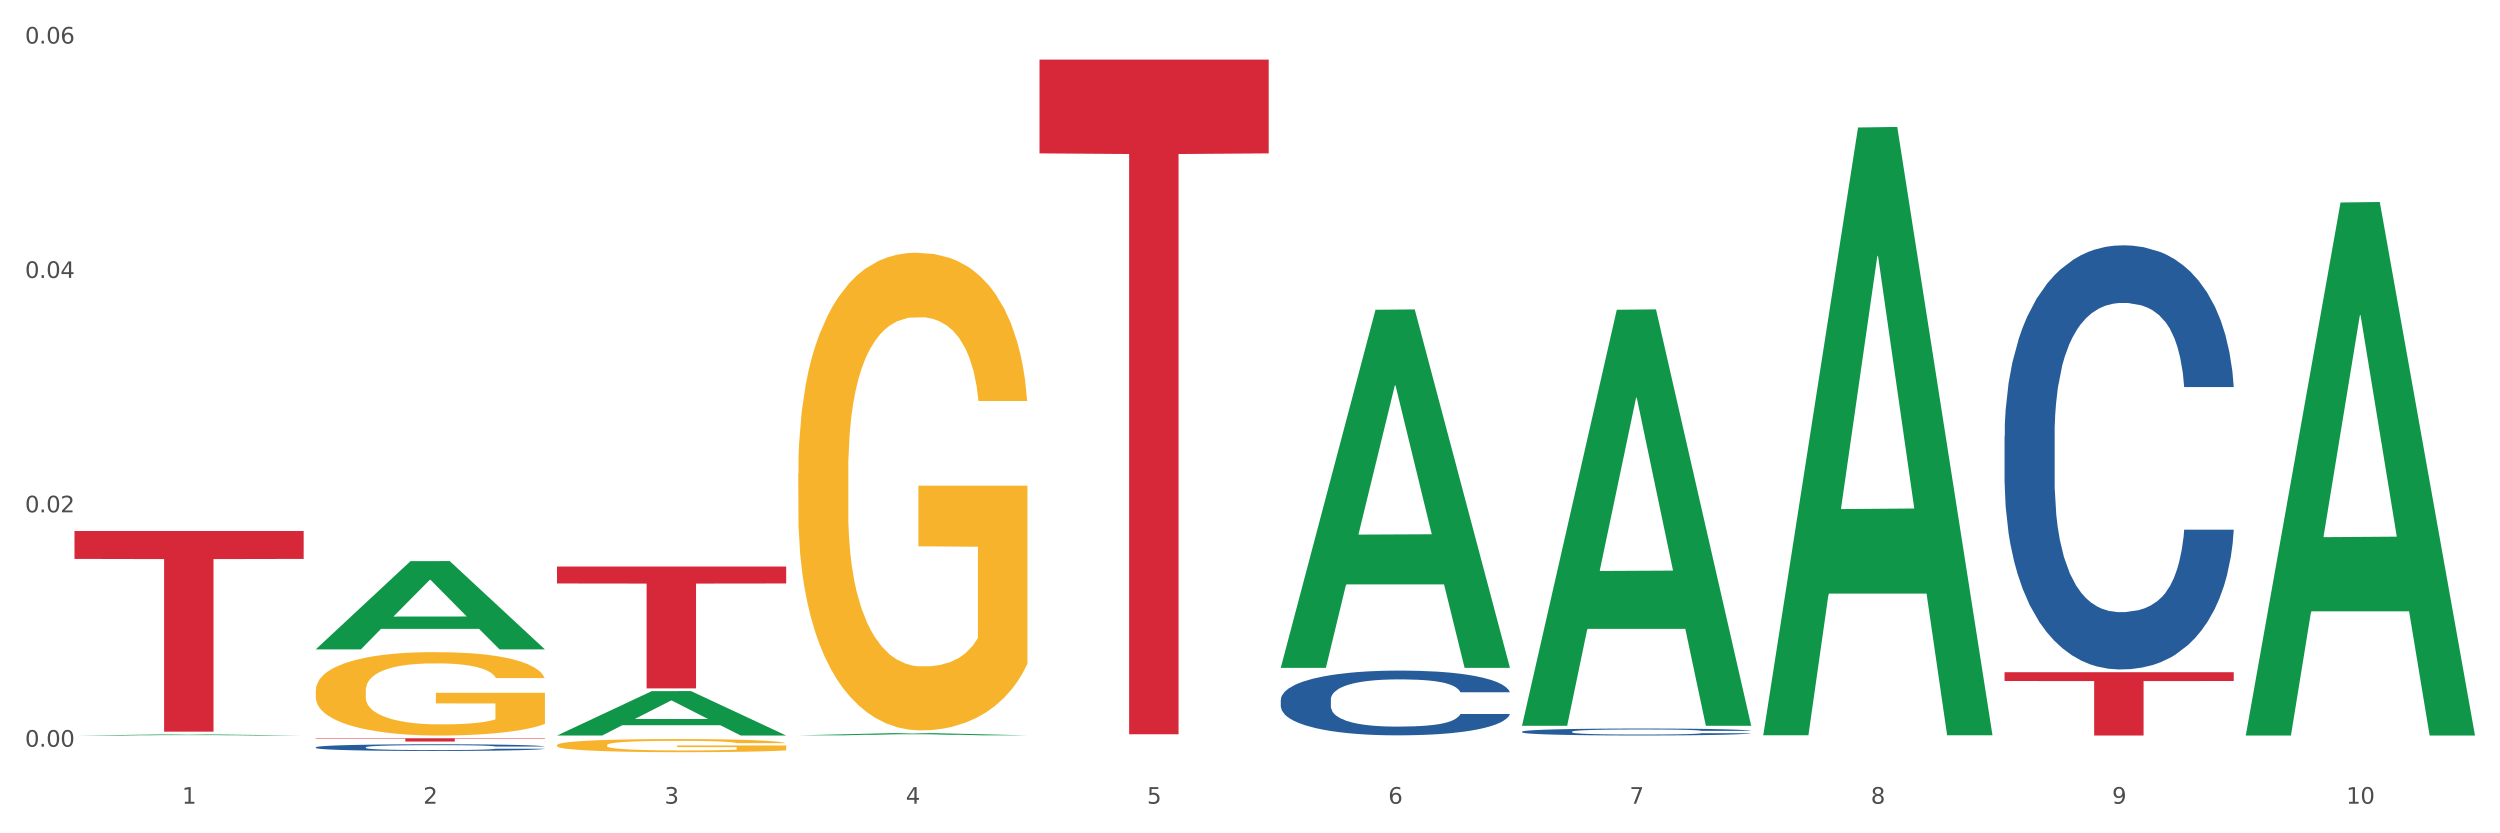 <?xml version="1.0" encoding="utf-8" standalone="no"?>
<!DOCTYPE svg PUBLIC "-//W3C//DTD SVG 1.1//EN"
  "http://www.w3.org/Graphics/SVG/1.1/DTD/svg11.dtd">
<svg xmlns:xlink="http://www.w3.org/1999/xlink" width="1080pt" height="360pt" viewBox="0 0 1080 360" xmlns="http://www.w3.org/2000/svg" version="1.1">
 <rect x="0" y="0" width="1080" height="360" fill="#333333" stroke="none"/>
 <defs>
  <style type="text/css">*{stroke-linejoin: round; stroke-linecap: butt}</style>
 </defs>
 <g id="figure_1">
  <g id="patch_1">
   <path d="M 0 360 
L 1080 360 
L 1080 0 
L 0 0 
z
" style="fill: #ffffff; stroke: #ffffff; stroke-linejoin: miter"/>
  </g>
  <g id="axes_1">
   <g id="matplotlib.axis_1">
    <g id="xtick_1">
     <g id="text_1">
      <!-- 1 -->
      <g style="fill: #4d4d4d" transform="translate(78.627 347.204) scale(0.096 -0.096)">
       <defs>
        <path id="DejaVuSans-31" d="M 794 531 
L 1825 531 
L 1825 4091 
L 703 3866 
L 703 4441 
L 1819 4666 
L 2450 4666 
L 2450 531 
L 3481 531 
L 3481 0 
L 794 0 
L 794 531 
z
" transform="scale(0.016)"/>
       </defs>
       <use xlink:href="#DejaVuSans-31"/>
      </g>
     </g>
    </g>
    <g id="xtick_2">
     <g id="text_2">
      <!-- 2 -->
      <g style="fill: #4d4d4d" transform="translate(182.851 347.204) scale(0.096 -0.096)">
       <defs>
        <path id="DejaVuSans-32" d="M 1228 531 
L 3431 531 
L 3431 0 
L 469 0 
L 469 531 
Q 828 903 1448 1529 
Q 2069 2156 2228 2338 
Q 2531 2678 2651 2914 
Q 2772 3150 2772 3378 
Q 2772 3750 2511 3984 
Q 2250 4219 1831 4219 
Q 1534 4219 1204 4116 
Q 875 4013 500 3803 
L 500 4441 
Q 881 4594 1212 4672 
Q 1544 4750 1819 4750 
Q 2544 4750 2975 4387 
Q 3406 4025 3406 3419 
Q 3406 3131 3298 2873 
Q 3191 2616 2906 2266 
Q 2828 2175 2409 1742 
Q 1991 1309 1228 531 
z
" transform="scale(0.016)"/>
       </defs>
       <use xlink:href="#DejaVuSans-32"/>
      </g>
     </g>
    </g>
    <g id="xtick_3">
     <g id="text_3">
      <!-- 3 -->
      <g style="fill: #4d4d4d" transform="translate(287.074 347.204) scale(0.096 -0.096)">
       <defs>
        <path id="DejaVuSans-33" d="M 2597 2516 
Q 3050 2419 3304 2112 
Q 3559 1806 3559 1356 
Q 3559 666 3084 287 
Q 2609 -91 1734 -91 
Q 1441 -91 1130 -33 
Q 819 25 488 141 
L 488 750 
Q 750 597 1062 519 
Q 1375 441 1716 441 
Q 2309 441 2620 675 
Q 2931 909 2931 1356 
Q 2931 1769 2642 2001 
Q 2353 2234 1838 2234 
L 1294 2234 
L 1294 2753 
L 1863 2753 
Q 2328 2753 2575 2939 
Q 2822 3125 2822 3475 
Q 2822 3834 2567 4026 
Q 2313 4219 1838 4219 
Q 1578 4219 1281 4162 
Q 984 4106 628 3988 
L 628 4550 
Q 988 4650 1302 4700 
Q 1616 4750 1894 4750 
Q 2613 4750 3031 4423 
Q 3450 4097 3450 3541 
Q 3450 3153 3228 2886 
Q 3006 2619 2597 2516 
z
" transform="scale(0.016)"/>
       </defs>
       <use xlink:href="#DejaVuSans-33"/>
      </g>
     </g>
    </g>
    <g id="xtick_4">
     <g id="text_4">
      <!-- 4 -->
      <g style="fill: #4d4d4d" transform="translate(391.298 347.204) scale(0.096 -0.096)">
       <defs>
        <path id="DejaVuSans-34" d="M 2419 4116 
L 825 1625 
L 2419 1625 
L 2419 4116 
z
M 2253 4666 
L 3047 4666 
L 3047 1625 
L 3713 1625 
L 3713 1100 
L 3047 1100 
L 3047 0 
L 2419 0 
L 2419 1100 
L 313 1100 
L 313 1709 
L 2253 4666 
z
" transform="scale(0.016)"/>
       </defs>
       <use xlink:href="#DejaVuSans-34"/>
      </g>
     </g>
    </g>
    <g id="xtick_5">
     <g id="text_5">
      <!-- 5 -->
      <g style="fill: #4d4d4d" transform="translate(495.522 347.204) scale(0.096 -0.096)">
       <defs>
        <path id="DejaVuSans-35" d="M 691 4666 
L 3169 4666 
L 3169 4134 
L 1269 4134 
L 1269 2991 
Q 1406 3038 1543 3061 
Q 1681 3084 1819 3084 
Q 2600 3084 3056 2656 
Q 3513 2228 3513 1497 
Q 3513 744 3044 326 
Q 2575 -91 1722 -91 
Q 1428 -91 1123 -41 
Q 819 9 494 109 
L 494 744 
Q 775 591 1075 516 
Q 1375 441 1709 441 
Q 2250 441 2565 725 
Q 2881 1009 2881 1497 
Q 2881 1984 2565 2268 
Q 2250 2553 1709 2553 
Q 1456 2553 1204 2497 
Q 953 2441 691 2322 
L 691 4666 
z
" transform="scale(0.016)"/>
       </defs>
       <use xlink:href="#DejaVuSans-35"/>
      </g>
     </g>
    </g>
    <g id="xtick_6">
     <g id="text_6">
      <!-- 6 -->
      <g style="fill: #4d4d4d" transform="translate(599.745 347.204) scale(0.096 -0.096)">
       <defs>
        <path id="DejaVuSans-36" d="M 2113 2584 
Q 1688 2584 1439 2293 
Q 1191 2003 1191 1497 
Q 1191 994 1439 701 
Q 1688 409 2113 409 
Q 2538 409 2786 701 
Q 3034 994 3034 1497 
Q 3034 2003 2786 2293 
Q 2538 2584 2113 2584 
z
M 3366 4563 
L 3366 3988 
Q 3128 4100 2886 4159 
Q 2644 4219 2406 4219 
Q 1781 4219 1451 3797 
Q 1122 3375 1075 2522 
Q 1259 2794 1537 2939 
Q 1816 3084 2150 3084 
Q 2853 3084 3261 2657 
Q 3669 2231 3669 1497 
Q 3669 778 3244 343 
Q 2819 -91 2113 -91 
Q 1303 -91 875 529 
Q 447 1150 447 2328 
Q 447 3434 972 4092 
Q 1497 4750 2381 4750 
Q 2619 4750 2861 4703 
Q 3103 4656 3366 4563 
z
" transform="scale(0.016)"/>
       </defs>
       <use xlink:href="#DejaVuSans-36"/>
      </g>
     </g>
    </g>
    <g id="xtick_7">
     <g id="text_7">
      <!-- 7 -->
      <g style="fill: #4d4d4d" transform="translate(703.969 347.204) scale(0.096 -0.096)">
       <defs>
        <path id="DejaVuSans-37" d="M 525 4666 
L 3525 4666 
L 3525 4397 
L 1831 0 
L 1172 0 
L 2766 4134 
L 525 4134 
L 525 4666 
z
" transform="scale(0.016)"/>
       </defs>
       <use xlink:href="#DejaVuSans-37"/>
      </g>
     </g>
    </g>
    <g id="xtick_8">
     <g id="text_8">
      <!-- 8 -->
      <g style="fill: #4d4d4d" transform="translate(808.193 347.204) scale(0.096 -0.096)">
       <defs>
        <path id="DejaVuSans-38" d="M 2034 2216 
Q 1584 2216 1326 1975 
Q 1069 1734 1069 1313 
Q 1069 891 1326 650 
Q 1584 409 2034 409 
Q 2484 409 2743 651 
Q 3003 894 3003 1313 
Q 3003 1734 2745 1975 
Q 2488 2216 2034 2216 
z
M 1403 2484 
Q 997 2584 770 2862 
Q 544 3141 544 3541 
Q 544 4100 942 4425 
Q 1341 4750 2034 4750 
Q 2731 4750 3128 4425 
Q 3525 4100 3525 3541 
Q 3525 3141 3298 2862 
Q 3072 2584 2669 2484 
Q 3125 2378 3379 2068 
Q 3634 1759 3634 1313 
Q 3634 634 3220 271 
Q 2806 -91 2034 -91 
Q 1263 -91 848 271 
Q 434 634 434 1313 
Q 434 1759 690 2068 
Q 947 2378 1403 2484 
z
M 1172 3481 
Q 1172 3119 1398 2916 
Q 1625 2713 2034 2713 
Q 2441 2713 2670 2916 
Q 2900 3119 2900 3481 
Q 2900 3844 2670 4047 
Q 2441 4250 2034 4250 
Q 1625 4250 1398 4047 
Q 1172 3844 1172 3481 
z
" transform="scale(0.016)"/>
       </defs>
       <use xlink:href="#DejaVuSans-38"/>
      </g>
     </g>
    </g>
    <g id="xtick_9">
     <g id="text_9">
      <!-- 9 -->
      <g style="fill: #4d4d4d" transform="translate(912.416 347.204) scale(0.096 -0.096)">
       <defs>
        <path id="DejaVuSans-39" d="M 703 97 
L 703 672 
Q 941 559 1184 500 
Q 1428 441 1663 441 
Q 2288 441 2617 861 
Q 2947 1281 2994 2138 
Q 2813 1869 2534 1725 
Q 2256 1581 1919 1581 
Q 1219 1581 811 2004 
Q 403 2428 403 3163 
Q 403 3881 828 4315 
Q 1253 4750 1959 4750 
Q 2769 4750 3195 4129 
Q 3622 3509 3622 2328 
Q 3622 1225 3098 567 
Q 2575 -91 1691 -91 
Q 1453 -91 1209 -44 
Q 966 3 703 97 
z
M 1959 2075 
Q 2384 2075 2632 2365 
Q 2881 2656 2881 3163 
Q 2881 3666 2632 3958 
Q 2384 4250 1959 4250 
Q 1534 4250 1286 3958 
Q 1038 3666 1038 3163 
Q 1038 2656 1286 2365 
Q 1534 2075 1959 2075 
z
" transform="scale(0.016)"/>
       </defs>
       <use xlink:href="#DejaVuSans-39"/>
      </g>
     </g>
    </g>
    <g id="xtick_10">
     <g id="text_10">
      <!-- 10 -->
      <g style="fill: #4d4d4d" transform="translate(1013.586 347.204) scale(0.096 -0.096)">
       <defs>
        <path id="DejaVuSans-30" d="M 2034 4250 
Q 1547 4250 1301 3770 
Q 1056 3291 1056 2328 
Q 1056 1369 1301 889 
Q 1547 409 2034 409 
Q 2525 409 2770 889 
Q 3016 1369 3016 2328 
Q 3016 3291 2770 3770 
Q 2525 4250 2034 4250 
z
M 2034 4750 
Q 2819 4750 3233 4129 
Q 3647 3509 3647 2328 
Q 3647 1150 3233 529 
Q 2819 -91 2034 -91 
Q 1250 -91 836 529 
Q 422 1150 422 2328 
Q 422 3509 836 4129 
Q 1250 4750 2034 4750 
z
" transform="scale(0.016)"/>
       </defs>
       <use xlink:href="#DejaVuSans-31"/>
       <use xlink:href="#DejaVuSans-30" transform="translate(63.623 0)"/>
      </g>
     </g>
    </g>
    <g id="xtick_11"/>
    <g id="xtick_12"/>
    <g id="xtick_13"/>
    <g id="xtick_14"/>
    <g id="xtick_15"/>
    <g id="xtick_16"/>
    <g id="xtick_17"/>
    <g id="xtick_18"/>
    <g id="xtick_19"/>
   </g>
   <g id="matplotlib.axis_2">
    <g id="ytick_1">
     <g id="text_11">
      <!-- 0.00 -->
      <g style="fill: #4d4d4d" transform="translate(10.8 322.582) scale(0.096 -0.096)">
       <defs>
        <path id="DejaVuSans-2e" d="M 684 794 
L 1344 794 
L 1344 0 
L 684 0 
L 684 794 
z
" transform="scale(0.016)"/>
       </defs>
       <use xlink:href="#DejaVuSans-30"/>
       <use xlink:href="#DejaVuSans-2e" transform="translate(63.623 0)"/>
       <use xlink:href="#DejaVuSans-30" transform="translate(95.41 0)"/>
       <use xlink:href="#DejaVuSans-30" transform="translate(159.033 0)"/>
      </g>
     </g>
    </g>
    <g id="ytick_2">
     <g id="text_12">
      <!-- 0.02 -->
      <g style="fill: #4d4d4d" transform="translate(10.8 221.33) scale(0.096 -0.096)">
       <use xlink:href="#DejaVuSans-30"/>
       <use xlink:href="#DejaVuSans-2e" transform="translate(63.623 0)"/>
       <use xlink:href="#DejaVuSans-30" transform="translate(95.41 0)"/>
       <use xlink:href="#DejaVuSans-32" transform="translate(159.033 0)"/>
      </g>
     </g>
    </g>
    <g id="ytick_3">
     <g id="text_13">
      <!-- 0.04 -->
      <g style="fill: #4d4d4d" transform="translate(10.8 120.077) scale(0.096 -0.096)">
       <use xlink:href="#DejaVuSans-30"/>
       <use xlink:href="#DejaVuSans-2e" transform="translate(63.623 0)"/>
       <use xlink:href="#DejaVuSans-30" transform="translate(95.41 0)"/>
       <use xlink:href="#DejaVuSans-34" transform="translate(159.033 0)"/>
      </g>
     </g>
    </g>
    <g id="ytick_4">
     <g id="text_14">
      <!-- 0.06 -->
      <g style="fill: #4d4d4d" transform="translate(10.8 18.824) scale(0.096 -0.096)">
       <use xlink:href="#DejaVuSans-30"/>
       <use xlink:href="#DejaVuSans-2e" transform="translate(63.623 0)"/>
       <use xlink:href="#DejaVuSans-30" transform="translate(95.41 0)"/>
       <use xlink:href="#DejaVuSans-36" transform="translate(159.033 0)"/>
      </g>
     </g>
    </g>
    <g id="ytick_5"/>
    <g id="ytick_6"/>
    <g id="ytick_7"/>
   </g>
   <g id="PolyCollection_1">
    <path d="M 32.175 317.761 
L 32.277 317.761 
L 73.107 317.245 
L 90.051 317.245 
L 131.187 317.762 
L 111.589 317.762 
L 102.709 317.642 
L 60.552 317.642 
L 60.246 317.644 
L 51.671 317.762 
L 32.175 317.762 
L 32.175 317.761 
L 65.86 317.57 
L 97.401 317.569 
L 81.783 317.355 
L 81.579 317.354 
L 81.375 317.356 
L 65.758 317.569 
L 65.86 317.57 
L 32.175 317.761 
z
" clip-path="url(#p6104b8c70a)" style="fill: #109648"/>
    <path d="M 865.964 188.306 
L 866.081 188.138 
L 866.081 183.452 
L 866.432 177.093 
L 867.719 165.378 
L 869.358 156.508 
L 872.167 146.132 
L 873.688 141.781 
L 875.678 136.927 
L 879.774 129.062 
L 884.456 122.368 
L 887.733 118.686 
L 890.19 116.343 
L 895.691 112.159 
L 898.851 110.318 
L 902.128 108.812 
L 904.937 107.808 
L 909.618 106.636 
L 913.364 106.134 
L 917.694 105.967 
L 921.322 106.134 
L 926.12 106.803 
L 933.143 108.812 
L 935.834 109.983 
L 939.463 111.991 
L 943.208 114.669 
L 946.251 117.347 
L 949.762 121.196 
L 953.39 126.217 
L 956.901 132.576 
L 959.359 138.434 
L 961.348 144.626 
L 963.104 152.157 
L 964.391 160.357 
L 964.976 167.219 
L 943.559 167.219 
L 942.974 161.027 
L 941.803 154.333 
L 940.633 149.814 
L 939.346 146.132 
L 937.356 141.948 
L 935.6 139.27 
L 932.674 136.091 
L 929.983 134.082 
L 927.759 132.911 
L 925.067 131.907 
L 919.332 130.903 
L 915.236 130.903 
L 912.661 131.237 
L 909.501 132.074 
L 906.81 133.246 
L 903.65 135.254 
L 901.192 137.43 
L 898.734 140.275 
L 897.33 142.283 
L 895.223 145.965 
L 893.819 148.977 
L 891.946 154.165 
L 890.893 157.847 
L 889.02 167.386 
L 888.201 174.415 
L 887.85 179.269 
L 887.616 184.624 
L 887.616 210.731 
L 888.318 222.446 
L 888.903 227.467 
L 889.839 233.157 
L 891.595 240.521 
L 894.17 247.717 
L 896.861 252.905 
L 899.085 256.085 
L 901.192 258.428 
L 903.298 260.269 
L 905.873 261.942 
L 907.98 262.947 
L 911.14 263.951 
L 914.885 264.453 
L 917.811 264.453 
L 923.78 263.616 
L 926.472 262.779 
L 929.046 261.608 
L 931.855 259.767 
L 934.079 257.759 
L 935.366 256.252 
L 937.473 253.073 
L 939.111 249.725 
L 940.516 245.876 
L 941.452 242.529 
L 942.505 237.508 
L 943.325 231.818 
L 943.559 228.806 
L 964.976 228.806 
L 964.508 234.831 
L 963.689 240.688 
L 962.05 248.554 
L 960.763 253.073 
L 958.773 258.595 
L 956.667 263.281 
L 953.741 268.469 
L 951.049 272.318 
L 948.24 275.666 
L 945.197 278.678 
L 939.697 282.862 
L 937.707 284.033 
L 933.494 286.042 
L 930.217 287.213 
L 925.418 288.385 
L 920.503 289.054 
L 915.353 289.221 
L 910.789 288.887 
L 905.756 287.883 
L 902.596 286.878 
L 899.085 285.372 
L 894.989 283.029 
L 891.127 280.184 
L 887.499 276.837 
L 884.105 272.988 
L 880.945 268.637 
L 876.848 261.44 
L 873.805 254.411 
L 871.582 247.885 
L 870.06 242.362 
L 868.539 235.333 
L 867.719 230.479 
L 866.432 218.765 
L 865.964 207.886 
L 865.964 188.306 
z
" clip-path="url(#p6104b8c70a)" style="fill: #255c99"/>
    <path d="M 657.517 316.074 
L 657.634 316.071 
L 657.634 315.994 
L 657.985 315.891 
L 659.272 315.699 
L 660.911 315.554 
L 663.72 315.385 
L 665.241 315.314 
L 667.231 315.234 
L 671.327 315.106 
L 676.008 314.996 
L 679.285 314.936 
L 681.743 314.898 
L 687.244 314.829 
L 690.404 314.799 
L 693.681 314.775 
L 696.49 314.758 
L 701.171 314.739 
L 704.916 314.731 
L 709.247 314.728 
L 712.875 314.731 
L 717.673 314.742 
L 724.695 314.775 
L 727.387 314.794 
L 731.015 314.827 
L 734.76 314.87 
L 737.803 314.914 
L 741.314 314.977 
L 744.943 315.059 
L 748.454 315.163 
L 750.911 315.259 
L 752.901 315.36 
L 754.657 315.483 
L 755.944 315.617 
L 756.529 315.729 
L 735.112 315.729 
L 734.526 315.628 
L 733.356 315.519 
L 732.186 315.445 
L 730.898 315.385 
L 728.909 315.316 
L 727.153 315.272 
L 724.227 315.221 
L 721.535 315.188 
L 719.312 315.169 
L 716.62 315.152 
L 710.885 315.136 
L 706.789 315.136 
L 704.214 315.141 
L 701.054 315.155 
L 698.362 315.174 
L 695.202 315.207 
L 692.745 315.242 
L 690.287 315.289 
L 688.882 315.322 
L 686.776 315.382 
L 685.371 315.431 
L 683.499 315.516 
L 682.445 315.576 
L 680.573 315.732 
L 679.754 315.847 
L 679.402 315.926 
L 679.168 316.014 
L 679.168 316.44 
L 679.871 316.632 
L 680.456 316.714 
L 681.392 316.807 
L 683.148 316.927 
L 685.722 317.045 
L 688.414 317.129 
L 690.638 317.181 
L 692.745 317.22 
L 694.851 317.25 
L 697.426 317.277 
L 699.533 317.294 
L 702.693 317.31 
L 706.438 317.318 
L 709.364 317.318 
L 715.332 317.305 
L 718.024 317.291 
L 720.599 317.272 
L 723.408 317.242 
L 725.632 317.209 
L 726.919 317.184 
L 729.026 317.132 
L 730.664 317.078 
L 732.069 317.015 
L 733.005 316.96 
L 734.058 316.878 
L 734.877 316.785 
L 735.112 316.736 
L 756.529 316.736 
L 756.061 316.834 
L 755.242 316.93 
L 753.603 317.058 
L 752.316 317.132 
L 750.326 317.222 
L 748.22 317.299 
L 745.294 317.384 
L 742.602 317.447 
L 739.793 317.501 
L 736.75 317.551 
L 731.249 317.619 
L 729.26 317.638 
L 725.046 317.671 
L 721.769 317.69 
L 716.971 317.709 
L 712.055 317.72 
L 706.906 317.723 
L 702.341 317.717 
L 697.309 317.701 
L 694.149 317.685 
L 690.638 317.66 
L 686.542 317.622 
L 682.679 317.575 
L 679.051 317.521 
L 675.657 317.458 
L 672.497 317.387 
L 668.401 317.269 
L 665.358 317.154 
L 663.134 317.047 
L 661.613 316.957 
L 660.091 316.842 
L 659.272 316.763 
L 657.985 316.572 
L 657.517 316.394 
L 657.517 316.074 
z
" clip-path="url(#p6104b8c70a)" style="fill: #255c99"/>
    <path d="M 553.293 302.265 
L 553.41 302.24 
L 553.41 301.525 
L 553.761 300.554 
L 555.049 298.766 
L 556.687 297.412 
L 559.496 295.828 
L 561.017 295.164 
L 563.007 294.423 
L 567.103 293.223 
L 571.785 292.201 
L 575.062 291.639 
L 577.52 291.282 
L 583.02 290.643 
L 586.18 290.362 
L 589.457 290.132 
L 592.266 289.979 
L 596.948 289.8 
L 600.693 289.723 
L 605.023 289.698 
L 608.651 289.723 
L 613.45 289.826 
L 620.472 290.132 
L 623.164 290.311 
L 626.792 290.617 
L 630.537 291.026 
L 633.58 291.435 
L 637.091 292.022 
L 640.719 292.789 
L 644.23 293.759 
L 646.688 294.653 
L 648.677 295.598 
L 650.433 296.748 
L 651.72 298 
L 652.306 299.047 
L 630.888 299.047 
L 630.303 298.102 
L 629.132 297.08 
L 627.962 296.39 
L 626.675 295.828 
L 624.685 295.19 
L 622.929 294.781 
L 620.004 294.296 
L 617.312 293.989 
L 615.088 293.81 
L 612.396 293.657 
L 606.661 293.504 
L 602.565 293.504 
L 599.99 293.555 
L 596.83 293.683 
L 594.139 293.861 
L 590.979 294.168 
L 588.521 294.5 
L 586.063 294.934 
L 584.659 295.241 
L 582.552 295.803 
L 581.148 296.263 
L 579.275 297.054 
L 578.222 297.616 
L 576.349 299.072 
L 575.53 300.145 
L 575.179 300.886 
L 574.945 301.703 
L 574.945 305.688 
L 575.647 307.476 
L 576.232 308.243 
L 577.168 309.111 
L 578.924 310.235 
L 581.499 311.333 
L 584.191 312.125 
L 586.414 312.611 
L 588.521 312.968 
L 590.628 313.249 
L 593.202 313.505 
L 595.309 313.658 
L 598.469 313.811 
L 602.214 313.888 
L 605.14 313.888 
L 611.109 313.76 
L 613.801 313.632 
L 616.375 313.454 
L 619.184 313.173 
L 621.408 312.866 
L 622.695 312.636 
L 624.802 312.151 
L 626.441 311.64 
L 627.845 311.052 
L 628.781 310.542 
L 629.835 309.775 
L 630.654 308.907 
L 630.888 308.447 
L 652.306 308.447 
L 651.837 309.367 
L 651.018 310.261 
L 649.38 311.461 
L 648.092 312.151 
L 646.103 312.994 
L 643.996 313.709 
L 641.07 314.501 
L 638.378 315.088 
L 635.569 315.599 
L 632.526 316.059 
L 627.026 316.698 
L 625.036 316.876 
L 620.823 317.183 
L 617.546 317.362 
L 612.747 317.541 
L 607.832 317.643 
L 602.682 317.668 
L 598.118 317.617 
L 593.085 317.464 
L 589.925 317.311 
L 586.414 317.081 
L 582.318 316.723 
L 578.456 316.289 
L 574.828 315.778 
L 571.434 315.19 
L 568.274 314.526 
L 564.177 313.428 
L 561.135 312.355 
L 558.911 311.359 
L 557.389 310.516 
L 555.868 309.443 
L 555.049 308.702 
L 553.761 306.914 
L 553.293 305.254 
L 553.293 302.265 
z
" clip-path="url(#p6104b8c70a)" style="fill: #255c99"/>
    <path d="M 136.399 322.822 
L 136.516 322.819 
L 136.516 322.745 
L 136.867 322.644 
L 138.154 322.459 
L 139.793 322.319 
L 142.602 322.155 
L 144.123 322.086 
L 146.113 322.009 
L 150.209 321.885 
L 154.89 321.779 
L 158.167 321.72 
L 160.625 321.683 
L 166.126 321.617 
L 169.286 321.588 
L 172.563 321.564 
L 175.372 321.548 
L 180.053 321.53 
L 183.798 321.522 
L 188.129 321.519 
L 191.757 321.522 
L 196.555 321.532 
L 203.577 321.564 
L 206.269 321.583 
L 209.897 321.614 
L 213.642 321.657 
L 216.685 321.699 
L 220.196 321.76 
L 223.824 321.839 
L 227.336 321.94 
L 229.793 322.033 
L 231.783 322.131 
L 233.538 322.25 
L 234.826 322.38 
L 235.411 322.488 
L 213.993 322.488 
L 213.408 322.39 
L 212.238 322.284 
L 211.068 322.213 
L 209.78 322.155 
L 207.791 322.088 
L 206.035 322.046 
L 203.109 321.996 
L 200.417 321.964 
L 198.194 321.945 
L 195.502 321.93 
L 189.767 321.914 
L 185.671 321.914 
L 183.096 321.919 
L 179.936 321.932 
L 177.244 321.951 
L 174.084 321.982 
L 171.626 322.017 
L 169.169 322.062 
L 167.764 322.094 
L 165.658 322.152 
L 164.253 322.2 
L 162.381 322.282 
L 161.327 322.34 
L 159.455 322.491 
L 158.635 322.602 
L 158.284 322.679 
L 158.05 322.764 
L 158.05 323.177 
L 158.752 323.362 
L 159.338 323.441 
L 160.274 323.531 
L 162.029 323.648 
L 164.604 323.762 
L 167.296 323.844 
L 169.52 323.894 
L 171.626 323.931 
L 173.733 323.96 
L 176.308 323.987 
L 178.415 324.003 
L 181.575 324.019 
L 185.32 324.027 
L 188.246 324.027 
L 194.214 324.013 
L 196.906 324 
L 199.481 323.982 
L 202.29 323.952 
L 204.514 323.921 
L 205.801 323.897 
L 207.908 323.847 
L 209.546 323.794 
L 210.951 323.733 
L 211.887 323.68 
L 212.94 323.6 
L 213.759 323.51 
L 213.993 323.463 
L 235.411 323.463 
L 234.943 323.558 
L 234.124 323.651 
L 232.485 323.775 
L 231.198 323.847 
L 229.208 323.934 
L 227.102 324.008 
L 224.176 324.09 
L 221.484 324.151 
L 218.675 324.204 
L 215.632 324.252 
L 210.131 324.318 
L 208.142 324.336 
L 203.928 324.368 
L 200.651 324.387 
L 195.853 324.405 
L 190.937 324.416 
L 185.788 324.418 
L 181.223 324.413 
L 176.191 324.397 
L 173.031 324.381 
L 169.52 324.358 
L 165.424 324.32 
L 161.561 324.275 
L 157.933 324.222 
L 154.539 324.162 
L 151.379 324.093 
L 147.283 323.979 
L 144.24 323.868 
L 142.016 323.764 
L 140.495 323.677 
L 138.973 323.566 
L 138.154 323.489 
L 136.867 323.304 
L 136.399 323.132 
L 136.399 322.822 
z
" clip-path="url(#p6104b8c70a)" style="fill: #255c99"/>
    <path d="M 136.399 298.377 
L 136.516 298.344 
L 136.516 297.159 
L 136.749 296.139 
L 137.918 293.67 
L 139.672 291.63 
L 140.958 290.544 
L 142.244 289.655 
L 143.763 288.766 
L 145.634 287.845 
L 149.024 286.495 
L 151.128 285.804 
L 153.699 285.08 
L 158.375 284.027 
L 161.765 283.434 
L 165.272 282.941 
L 171 282.348 
L 174.741 282.085 
L 178.716 281.888 
L 183.508 281.756 
L 187.132 281.723 
L 195.081 281.822 
L 201.861 282.118 
L 205.135 282.348 
L 209.343 282.743 
L 211.564 283.007 
L 215.188 283.533 
L 218.928 284.224 
L 221.5 284.817 
L 225.358 285.936 
L 228.28 287.055 
L 230.969 288.437 
L 232.372 289.392 
L 233.424 290.28 
L 234.359 291.301 
L 235.294 292.913 
L 214.253 292.913 
L 213.434 291.761 
L 212.148 290.675 
L 210.278 289.622 
L 208.641 288.964 
L 205.836 288.141 
L 203.264 287.614 
L 200.576 287.219 
L 197.302 286.89 
L 194.731 286.726 
L 191.107 286.594 
L 183.976 286.627 
L 179.183 286.89 
L 175.91 287.219 
L 173.806 287.516 
L 171.936 287.845 
L 169.831 288.306 
L 167.377 288.997 
L 165.623 289.622 
L 163.87 290.412 
L 162.467 291.202 
L 161.181 292.123 
L 160.129 293.111 
L 159.311 294.131 
L 158.609 295.382 
L 158.025 297.455 
L 158.025 301.964 
L 158.259 302.985 
L 158.843 304.334 
L 159.544 305.354 
L 160.713 306.572 
L 161.765 307.395 
L 163.753 308.58 
L 165.974 309.567 
L 167.727 310.192 
L 169.481 310.719 
L 172.52 311.443 
L 175.91 312.036 
L 178.833 312.398 
L 182.807 312.727 
L 185.496 312.858 
L 187.834 312.924 
L 193.562 312.924 
L 197.653 312.825 
L 202.212 312.595 
L 205.719 312.299 
L 208.641 311.937 
L 211.915 311.344 
L 214.019 310.785 
L 214.019 303.906 
L 188.301 303.873 
L 188.301 299.298 
L 235.411 299.298 
L 235.411 312.727 
L 233.424 313.418 
L 231.203 314.043 
L 228.865 314.603 
L 225.358 315.294 
L 221.15 315.952 
L 217.409 316.413 
L 213.434 316.808 
L 208.758 317.17 
L 202.68 317.499 
L 198.939 317.631 
L 194.263 317.729 
L 188.769 317.762 
L 183.976 317.697 
L 179.3 317.532 
L 174.39 317.236 
L 169.598 316.808 
L 165.974 316.38 
L 162.35 315.853 
L 158.492 315.162 
L 155.453 314.504 
L 153.115 313.912 
L 150.543 313.155 
L 147.738 312.167 
L 145.634 311.279 
L 143.763 310.357 
L 141.776 309.172 
L 140.373 308.152 
L 138.97 306.868 
L 138.152 305.914 
L 137.217 304.433 
L 136.516 302.359 
L 136.399 298.377 
z
" clip-path="url(#p6104b8c70a)" style="fill: #f7b32b"/>
    <path d="M 240.622 321.9 
L 240.739 321.895 
L 240.739 321.708 
L 240.973 321.548 
L 242.142 321.159 
L 243.895 320.838 
L 245.181 320.667 
L 246.467 320.528 
L 247.987 320.388 
L 249.857 320.243 
L 253.247 320.03 
L 255.351 319.922 
L 257.923 319.808 
L 262.599 319.642 
L 265.989 319.549 
L 269.496 319.471 
L 275.224 319.378 
L 278.965 319.337 
L 282.939 319.306 
L 287.732 319.285 
L 291.356 319.28 
L 299.305 319.295 
L 306.085 319.342 
L 309.358 319.378 
L 313.566 319.44 
L 315.788 319.482 
L 319.411 319.564 
L 323.152 319.673 
L 325.724 319.766 
L 329.581 319.942 
L 332.504 320.119 
L 335.193 320.336 
L 336.595 320.486 
L 337.647 320.626 
L 338.583 320.786 
L 339.518 321.04 
L 318.476 321.04 
L 317.658 320.859 
L 316.372 320.688 
L 314.502 320.522 
L 312.865 320.419 
L 310.06 320.289 
L 307.488 320.207 
L 304.799 320.144 
L 301.526 320.093 
L 298.954 320.067 
L 295.33 320.046 
L 288.2 320.051 
L 283.407 320.093 
L 280.134 320.144 
L 278.03 320.191 
L 276.159 320.243 
L 274.055 320.315 
L 271.6 320.424 
L 269.847 320.522 
L 268.093 320.647 
L 266.69 320.771 
L 265.405 320.916 
L 264.352 321.071 
L 263.534 321.232 
L 262.833 321.429 
L 262.248 321.755 
L 262.248 322.464 
L 262.482 322.625 
L 263.067 322.837 
L 263.768 322.997 
L 264.937 323.189 
L 265.989 323.318 
L 267.976 323.505 
L 270.197 323.66 
L 271.951 323.759 
L 273.704 323.841 
L 276.744 323.955 
L 280.134 324.049 
L 283.056 324.106 
L 287.031 324.157 
L 289.719 324.178 
L 292.057 324.188 
L 297.785 324.188 
L 301.877 324.173 
L 306.436 324.137 
L 309.943 324.09 
L 312.865 324.033 
L 316.138 323.94 
L 318.242 323.852 
L 318.242 322.77 
L 292.525 322.764 
L 292.525 322.045 
L 339.635 322.045 
L 339.635 324.157 
L 337.647 324.266 
L 335.426 324.364 
L 333.088 324.452 
L 329.581 324.561 
L 325.373 324.665 
L 321.632 324.737 
L 317.658 324.799 
L 312.982 324.856 
L 306.903 324.908 
L 303.163 324.929 
L 298.487 324.944 
L 292.992 324.95 
L 288.2 324.939 
L 283.524 324.913 
L 278.614 324.867 
L 273.821 324.799 
L 270.197 324.732 
L 266.574 324.649 
L 262.716 324.54 
L 259.677 324.437 
L 257.339 324.344 
L 254.767 324.225 
L 251.961 324.069 
L 249.857 323.929 
L 247.987 323.784 
L 246 323.598 
L 244.597 323.438 
L 243.194 323.236 
L 242.376 323.085 
L 241.441 322.852 
L 240.739 322.526 
L 240.622 321.9 
z
" clip-path="url(#p6104b8c70a)" style="fill: #f7b32b"/>
    <path d="M 344.846 204.531 
L 344.963 204.342 
L 344.963 197.557 
L 345.197 191.715 
L 346.366 177.579 
L 348.119 165.894 
L 349.405 159.674 
L 350.691 154.585 
L 352.21 149.497 
L 354.081 144.219 
L 357.471 136.492 
L 359.575 132.534 
L 362.147 128.388 
L 366.823 122.357 
L 370.213 118.964 
L 373.72 116.137 
L 379.448 112.744 
L 383.188 111.237 
L 387.163 110.106 
L 391.956 109.352 
L 395.579 109.163 
L 403.529 109.729 
L 410.309 111.425 
L 413.582 112.744 
L 417.79 115.006 
L 420.011 116.514 
L 423.635 119.529 
L 427.376 123.487 
L 429.947 126.88 
L 433.805 133.288 
L 436.728 139.696 
L 439.416 147.612 
L 440.819 153.078 
L 441.871 158.166 
L 442.806 164.009 
L 443.741 173.244 
L 422.7 173.244 
L 421.882 166.648 
L 420.596 160.428 
L 418.725 154.397 
L 417.089 150.628 
L 414.283 145.916 
L 411.711 142.9 
L 409.023 140.638 
L 405.75 138.754 
L 403.178 137.811 
L 399.554 137.057 
L 392.423 137.246 
L 387.63 138.754 
L 384.357 140.638 
L 382.253 142.335 
L 380.383 144.219 
L 378.279 146.858 
L 375.824 150.816 
L 374.07 154.397 
L 372.317 158.92 
L 370.914 163.444 
L 369.628 168.721 
L 368.576 174.375 
L 367.758 180.218 
L 367.056 187.38 
L 366.472 199.254 
L 366.472 225.074 
L 366.706 230.917 
L 367.29 238.644 
L 367.992 244.487 
L 369.161 251.461 
L 370.213 256.172 
L 372.2 262.957 
L 374.421 268.612 
L 376.174 272.193 
L 377.928 275.208 
L 380.967 279.355 
L 384.357 282.747 
L 387.28 284.82 
L 391.254 286.705 
L 393.943 287.459 
L 396.281 287.836 
L 402.009 287.836 
L 406.1 287.27 
L 410.659 285.951 
L 414.166 284.255 
L 417.089 282.182 
L 420.362 278.789 
L 422.466 275.585 
L 422.466 236.194 
L 396.748 236.006 
L 396.748 209.808 
L 443.858 209.808 
L 443.858 286.705 
L 441.871 290.663 
L 439.65 294.244 
L 437.312 297.448 
L 433.805 301.406 
L 429.597 305.175 
L 425.856 307.814 
L 421.882 310.076 
L 417.206 312.149 
L 411.127 314.034 
L 407.386 314.787 
L 402.71 315.353 
L 397.216 315.541 
L 392.423 315.164 
L 387.747 314.222 
L 382.838 312.526 
L 378.045 310.076 
L 374.421 307.625 
L 370.797 304.61 
L 366.94 300.652 
L 363.9 296.883 
L 361.562 293.49 
L 358.99 289.155 
L 356.185 283.501 
L 354.081 278.412 
L 352.21 273.135 
L 350.223 266.35 
L 348.82 260.507 
L 347.418 253.157 
L 346.599 247.691 
L 345.664 239.21 
L 344.963 227.336 
L 344.846 204.531 
z
" clip-path="url(#p6104b8c70a)" style="fill: #f7b32b"/>
    <path d="M 32.175 229.406 
L 131.187 229.406 
L 131.187 241.45 
L 92.239 241.531 
L 92.239 316.072 
L 70.888 316.072 
L 70.888 241.531 
L 32.175 241.45 
L 32.175 229.487 
L 32.175 229.406 
z
" clip-path="url(#p6104b8c70a)" style="fill: #d62839"/>
    <path d="M 136.399 318.935 
L 235.411 318.935 
L 235.411 319.131 
L 196.463 319.133 
L 196.463 320.346 
L 175.112 320.346 
L 175.112 319.133 
L 136.399 319.131 
L 136.399 318.936 
L 136.399 318.935 
z
" clip-path="url(#p6104b8c70a)" style="fill: #d62839"/>
    <path d="M 449.069 25.759 
L 548.082 25.759 
L 548.082 66.262 
L 509.134 66.536 
L 509.134 317.216 
L 487.783 317.216 
L 487.783 66.536 
L 449.069 66.262 
L 449.069 26.033 
L 449.069 25.759 
z
" clip-path="url(#p6104b8c70a)" style="fill: #d62839"/>
    <path d="M 865.964 290.394 
L 964.976 290.394 
L 964.976 294.197 
L 926.028 294.223 
L 926.028 317.762 
L 904.677 317.762 
L 904.677 294.223 
L 865.964 294.197 
L 865.964 290.42 
L 865.964 290.394 
z
" clip-path="url(#p6104b8c70a)" style="fill: #d62839"/>
    <path d="M 240.622 244.747 
L 339.635 244.747 
L 339.635 252.06 
L 300.687 252.11 
L 300.687 297.376 
L 279.336 297.376 
L 279.336 252.11 
L 240.622 252.06 
L 240.622 244.796 
L 240.622 244.747 
z
" clip-path="url(#p6104b8c70a)" style="fill: #d62839"/>
    <path d="M 970.188 317.33 
L 970.29 317.113 
L 1011.12 87.472 
L 1028.064 87.255 
L 1069.2 317.762 
L 1049.602 317.762 
L 1040.721 264.086 
L 998.564 264.086 
L 998.258 264.951 
L 989.684 317.762 
L 970.188 317.762 
L 970.188 317.33 
L 1003.872 232.053 
L 1035.413 231.836 
L 1019.796 136.387 
L 1019.592 135.954 
L 1019.388 136.603 
L 1003.77 231.836 
L 1003.872 232.053 
L 970.188 317.33 
z
" clip-path="url(#p6104b8c70a)" style="fill: #109648"/>
    <path d="M 136.399 280.479 
L 136.501 280.443 
L 177.331 242.421 
L 194.275 242.385 
L 235.411 280.55 
L 215.813 280.55 
L 206.932 271.663 
L 164.775 271.663 
L 164.469 271.806 
L 155.895 280.55 
L 136.399 280.55 
L 136.399 280.479 
L 170.083 266.359 
L 201.624 266.324 
L 186.007 250.52 
L 185.803 250.448 
L 185.599 250.556 
L 169.981 266.324 
L 170.083 266.359 
L 136.399 280.479 
z
" clip-path="url(#p6104b8c70a)" style="fill: #109648"/>
    <path d="M 240.622 317.726 
L 240.724 317.708 
L 281.554 298.567 
L 298.499 298.549 
L 339.635 317.762 
L 320.036 317.762 
L 311.156 313.288 
L 268.999 313.288 
L 268.693 313.36 
L 260.118 317.762 
L 240.622 317.762 
L 240.622 317.726 
L 274.307 310.618 
L 305.848 310.6 
L 290.231 302.644 
L 290.026 302.608 
L 289.822 302.662 
L 274.205 310.6 
L 274.307 310.618 
L 240.622 317.726 
z
" clip-path="url(#p6104b8c70a)" style="fill: #109648"/>
    <path d="M 344.846 317.665 
L 344.948 317.664 
L 385.778 316.715 
L 402.722 316.714 
L 443.858 317.667 
L 424.26 317.667 
L 415.379 317.445 
L 373.223 317.445 
L 372.916 317.448 
L 364.342 317.667 
L 344.846 317.667 
L 344.846 317.665 
L 378.53 317.312 
L 410.072 317.312 
L 394.454 316.917 
L 394.25 316.915 
L 394.046 316.918 
L 378.428 317.312 
L 378.53 317.312 
L 344.846 317.665 
z
" clip-path="url(#p6104b8c70a)" style="fill: #109648"/>
    <path d="M 553.293 288.234 
L 553.395 288.089 
L 594.225 133.817 
L 611.169 133.671 
L 652.306 288.525 
L 632.707 288.525 
L 623.827 252.465 
L 581.67 252.465 
L 581.364 253.047 
L 572.789 288.525 
L 553.293 288.525 
L 553.293 288.234 
L 586.978 230.946 
L 618.519 230.8 
L 602.901 166.678 
L 602.697 166.387 
L 602.493 166.823 
L 586.876 230.8 
L 586.978 230.946 
L 553.293 288.234 
z
" clip-path="url(#p6104b8c70a)" style="fill: #109648"/>
    <path d="M 657.517 313.218 
L 657.619 313.049 
L 698.449 133.815 
L 715.393 133.646 
L 756.529 313.556 
L 736.931 313.556 
L 728.05 271.661 
L 685.893 271.661 
L 685.587 272.337 
L 677.013 313.556 
L 657.517 313.556 
L 657.517 313.218 
L 691.201 246.66 
L 722.742 246.491 
L 707.125 171.993 
L 706.921 171.655 
L 706.717 172.162 
L 691.099 246.491 
L 691.201 246.66 
L 657.517 313.218 
z
" clip-path="url(#p6104b8c70a)" style="fill: #109648"/>
    <path d="M 761.74 317.146 
L 761.842 316.899 
L 802.672 55.078 
L 819.617 54.832 
L 860.753 317.64 
L 841.154 317.64 
L 832.274 256.441 
L 790.117 256.441 
L 789.811 257.428 
L 781.237 317.64 
L 761.74 317.64 
L 761.74 317.146 
L 795.425 219.92 
L 826.966 219.673 
L 811.349 110.848 
L 811.144 110.355 
L 810.94 111.095 
L 795.323 219.673 
L 795.425 219.92 
L 761.74 317.146 
z
" clip-path="url(#p6104b8c70a)" style="fill: #109648"/>
   </g>
  </g>
 </g>
 <defs>
  <clipPath id="p6104b8c70a">
   <rect x="32.175" y="10.8" width="1037.025" height="329.109"/>
  </clipPath>
 </defs>
</svg>
